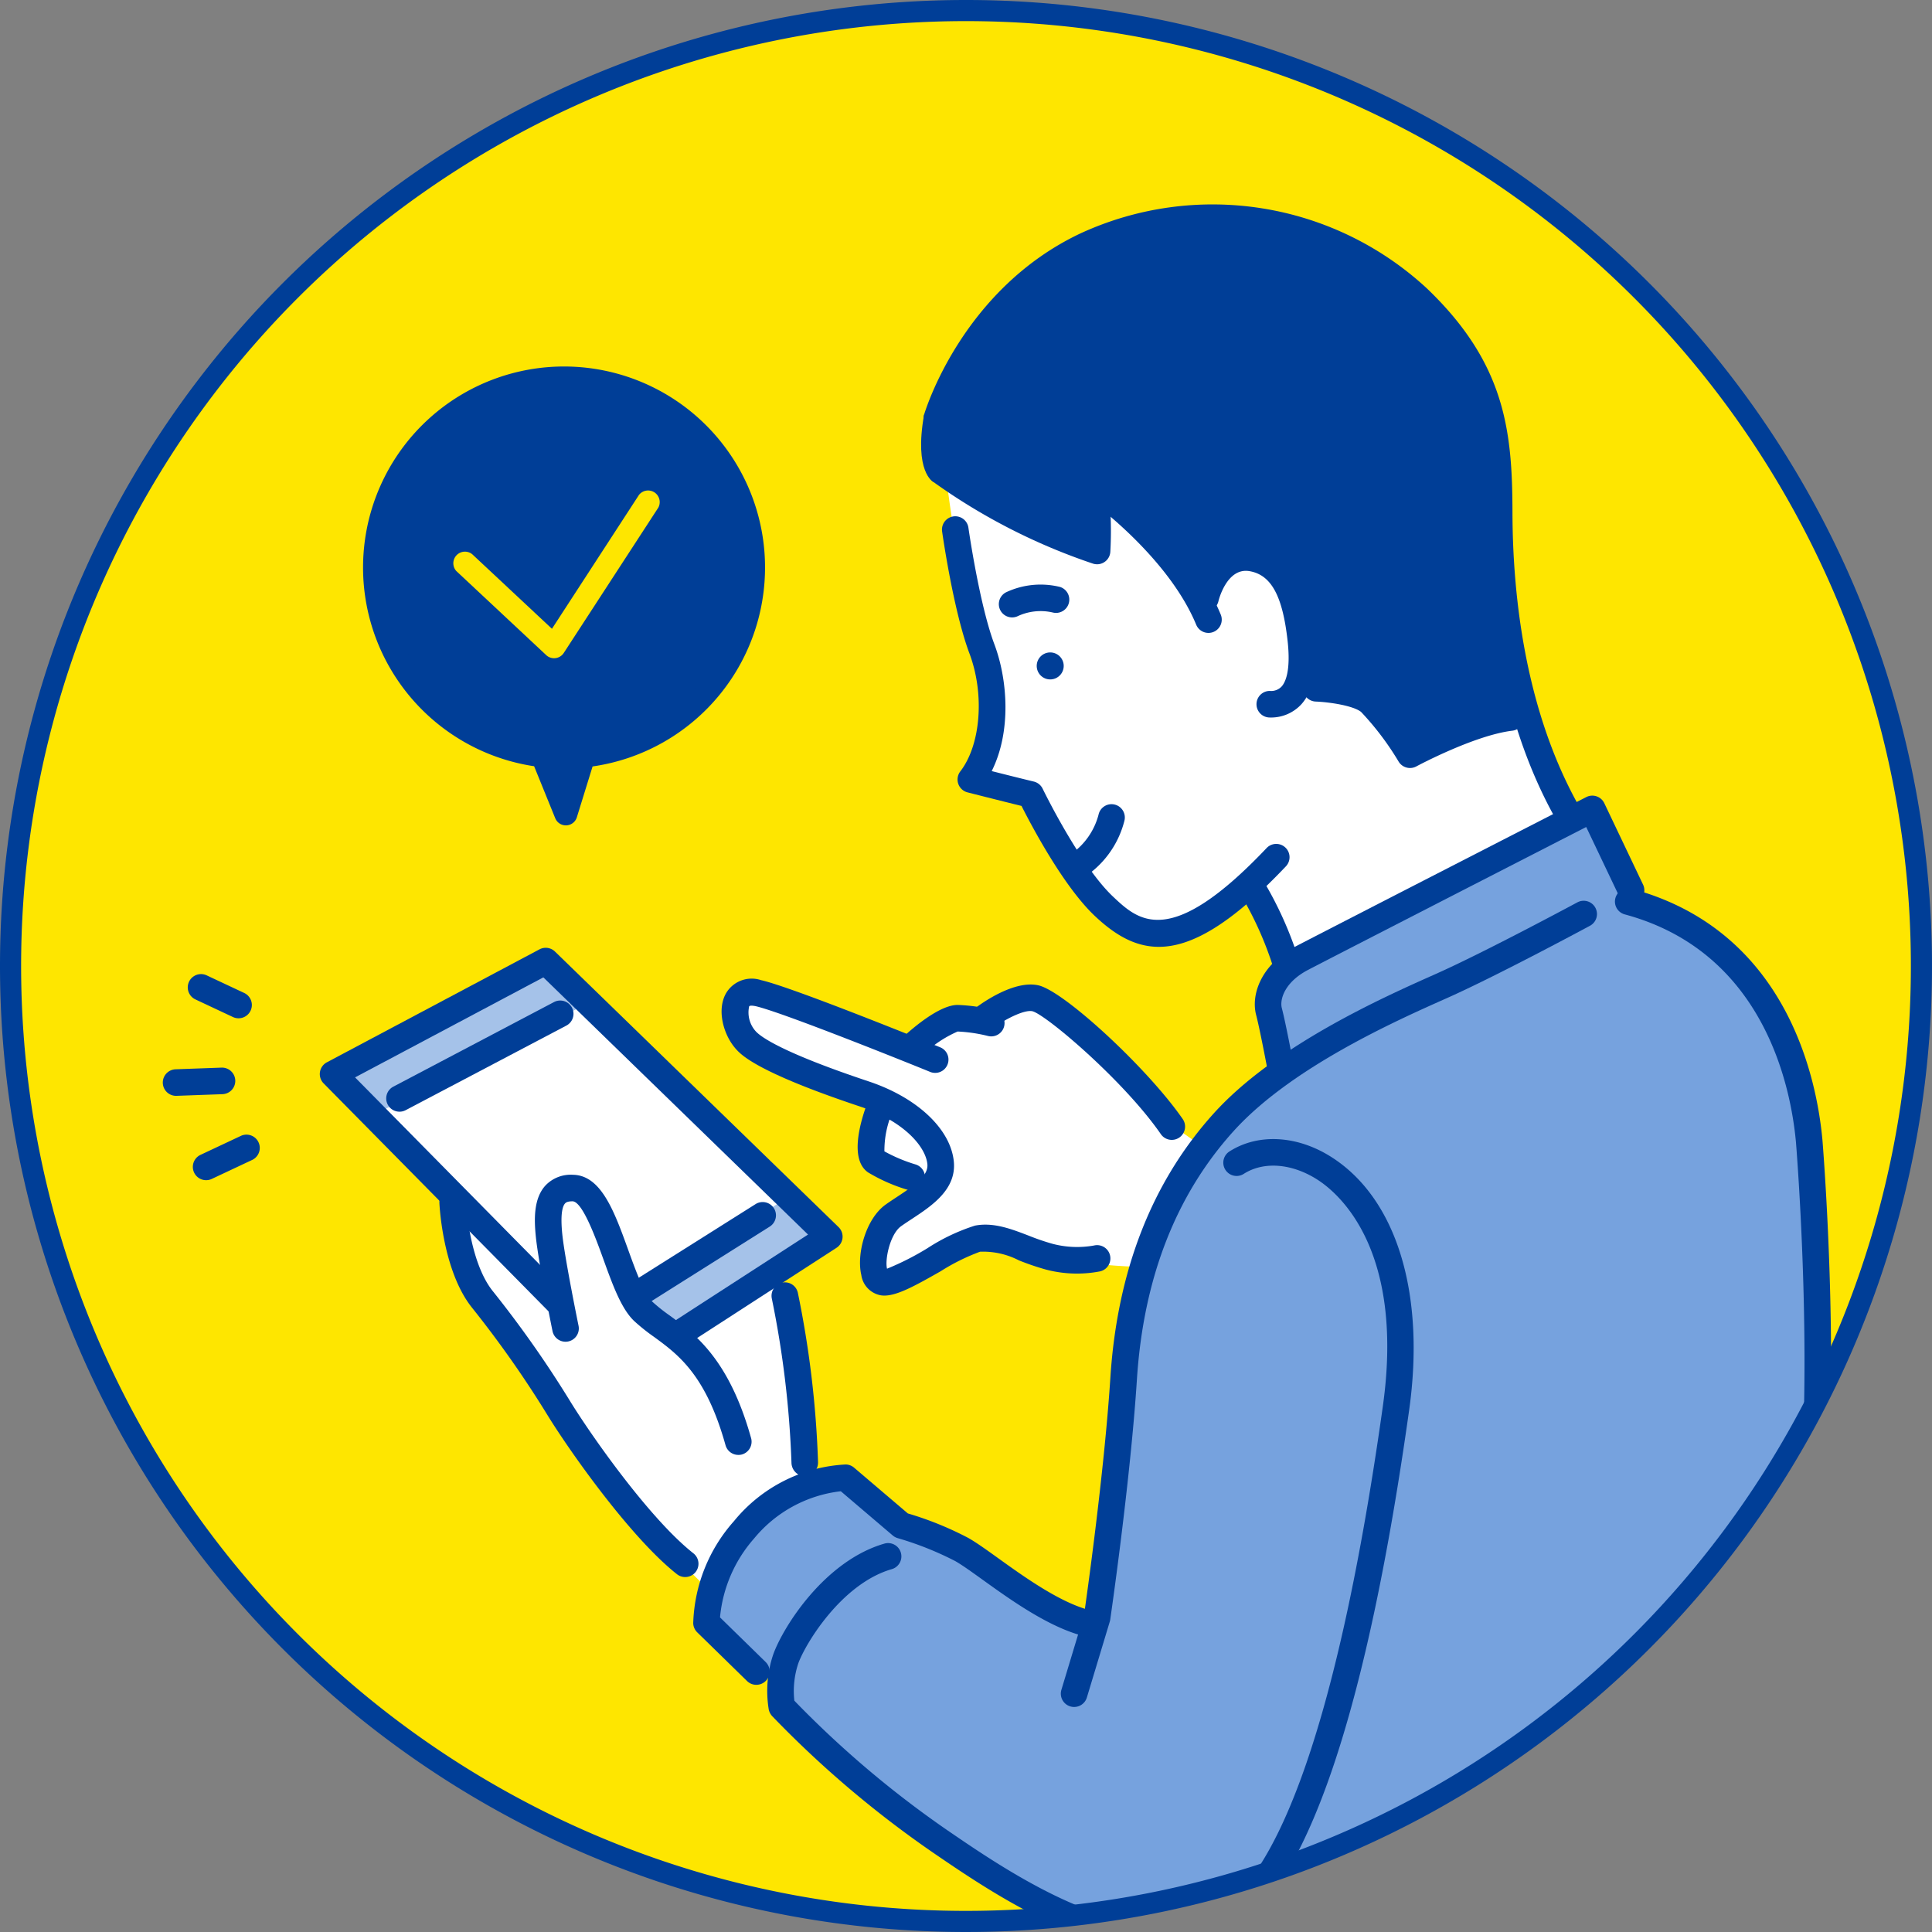 <svg xmlns="http://www.w3.org/2000/svg" xmlns:xlink="http://www.w3.org/1999/xlink" width="183" height="183" viewBox="0 0 183 183">
  <rect x="0" y="0" width="183" height="183" fill="#808080" stroke="none"/>
  <defs>
    <clipPath id="clip-path">
      <circle id="楕円形_122" data-name="楕円形 122" cx="90.5" cy="90.5" r="90.5" fill="#fee600"/>
    </clipPath>
  </defs>
  <g id="グループ_11438" data-name="グループ 11438" transform="translate(-96 -2609)">
    <g id="ポイント3" transform="translate(187.5 2700.5)">
      <g id="グループ_4081" data-name="グループ 4081" transform="translate(-90.5 -90.5)">
        <circle id="楕円形_121" data-name="楕円形 121" cx="90.5" cy="90.5" r="90.5" fill="#fee600"/>
        <g id="グループ_4080" data-name="グループ 4080" clip-path="url(#clip-path)">
          <g id="グループ_4073" data-name="グループ 4073">
            <path id="パス_17106" data-name="パス 17106" d="M50.368,70.577c-.357-.041-.64-.079-.977-.136A17.945,17.945,0,1,1,54.3,70.6v0L52.6,76.09l-2.235-5.514Z" fill="#003e97"/>
            <path id="パス_17107" data-name="パス 17107" d="M52.42,77.165a1.09,1.09,0,0,1-.829-.665l-2-4.923c-.123-.018-.25-.038-.387-.061a19.038,19.038,0,1,1,5.926.082l-1.49,4.814a1.091,1.091,0,0,1-1,.768A1.08,1.08,0,0,1,52.42,77.165ZM50.548,69.5a1.089,1.089,0,0,1,.828.665l1.088,2.681.8-2.57a1.089,1.089,0,0,1,1.015-.768,16.906,16.906,0,1,0-4.7-.144c.284.048.527.082.886.124Q50.5,69.493,50.548,69.5Z" fill="#003e97"/>
          </g>
          <path id="パス_17108" data-name="パス 17108" d="M51.293,61.33a1.085,1.085,0,0,1-.557-.278l-8.509-7.958a1.1,1.1,0,0,1,1.5-1.6l7.554,7.065,8.24-12.676a1.1,1.1,0,0,1,1.838,1.194L52.4,60.848a1.094,1.094,0,0,1-.787.491A1.06,1.06,0,0,1,51.293,61.33Z" fill="#fee600"/>
          <g id="グループ_4079" data-name="グループ 4079">
            <path id="パス_17109" data-name="パス 17109" d="M54.048,93.3l20.545,19.963-2.057,6.115a66.621,66.621,0,0,1,2.691,18.059l2.32,3.031s-7.7,2.6-10.686,9.834c0,0-6.78-6.457-9.827-10.626s-7.813-11.72-10.248-14.892-5.124-7.928-4.749-12.41l-9.483-9.337Z" fill="#fff"/>
            <path id="パス_17110" data-name="パス 17110" d="M113.04,107.706l-3.247-2.274S100.8,94.646,97.3,93.631c0,0-1.611-.6-5.465,2.052,0,0-3.235-1.169-6.481,2.786,0,0-11.664-4.992-14.115-5.291s-3.348,1.453-1.588,4.353,12.984,5.783,12.984,5.783-1.842,3.853-.974,5.362,5.526,2.8,5.526,2.8-3.209,1.806-4.485,3.668-1.463,5.138-.084,5.309,7.933-4.339,9.926-4.339,4.929,1.735,7.394,2.205a51.045,51.045,0,0,0,7.346.688S109.736,111.579,113.04,107.706Z" fill="#fff"/>
            <path id="パス_17111" data-name="パス 17111" d="M88.61,43.966a96.024,96.024,0,0,0,2.185,12.257c1.3,4.493,4.155,10.57.163,16.612l5.668,1.418a40.641,40.641,0,0,0,6.941,10.594c4.655,5.078,9.768,1.622,13.924-1.929a23.8,23.8,0,0,1,3.387,7.571l26.9-13.813-4.191-10.025a38.488,38.488,0,0,0-11.1,3.486s-1.706-6.363-10.4-6.782c0,0,1.355-6.677-1.85-10.016s-6.215-1.661-7.472,2.884a36.936,36.936,0,0,0-9.852-10.908l.051,5.874S93.889,48,88.61,43.966Z" fill="#fff"/>
            <path id="パス_17112" data-name="パス 17112" d="M30.55,100.732l3.84,3.893L54.744,93.978l-4.058-3.943Z" fill="#a5c2e9"/>
            <path id="パス_17113" data-name="パス 17113" d="M58.9,121.707l14.783-9.331,3.869,3.76-14.516,9.495S59.927,124.125,58.9,121.707Z" fill="#a5c2e9"/>
            <path id="パス_17114" data-name="パス 17114" d="M169.123,180.372h-53.7s-4.043,3.981-12.509,1.159-20.541-11.722-29.861-20.846v-2.1l-2.414-1.259-4.72-4.614s.944-12.586,13.163-13.74l5.4,4.51a21.065,21.065,0,0,1,7.237,3.636,28.88,28.88,0,0,0,11.193,5.908s1.538-14.562,2.426-22.15,3.267-22.963,15.223-30.455l-1.364-5.6s-.778-3.057,3.843-5.437,26.783-13.756,26.783-13.756l4.51,8.775s9.379,2.659,13.971,13.767S169.962,158.78,169.123,180.372Z" fill="#76a2de"/>
            <g id="グループ_4077" data-name="グループ 4077">
              <g id="グループ_4074" data-name="グループ 4074">
                <path id="パス_17115" data-name="パス 17115" d="M17.327,93.56a1.258,1.258,0,0,1,1.253-2.172l3.552,1.667a1.258,1.258,0,0,1-1.07,2.278l-3.551-1.667A1.277,1.277,0,0,1,17.327,93.56Z" fill="#003e97"/>
              </g>
              <g id="グループ_4075" data-name="グループ 4075">
                <path id="パス_17116" data-name="パス 17116" d="M14.963,102.576a1.259,1.259,0,0,1,.67-2.293l4.349-.157a1.258,1.258,0,1,1,.091,2.515l-4.349.157A1.247,1.247,0,0,1,14.963,102.576Z" fill="#003e97"/>
              </g>
              <g id="グループ_4076" data-name="グループ 4076">
                <path id="パス_17117" data-name="パス 17117" d="M17.807,110.563a1.259,1.259,0,0,1,.182-2.173l3.851-1.81a1.259,1.259,0,0,1,1.071,2.278l-3.851,1.81A1.256,1.256,0,0,1,17.807,110.563Z" fill="#003e97"/>
              </g>
            </g>
            <path id="パス_17118" data-name="パス 17118" d="M99.722,61.789a1.278,1.278,0,1,0-.958,1.533A1.278,1.278,0,0,0,99.722,61.789Z" fill="#003e97"/>
            <path id="パス_17119" data-name="パス 17119" d="M108.765,88.685c-2.266,0-4.175-1.145-6.061-2.923-2.978-2.806-6.034-8.618-6.945-10.424-1.924-.47-5.077-1.274-5.112-1.283a1.259,1.259,0,0,1-.685-1.989c1.942-2.515,2.314-7.314.867-11.163-1.515-4.027-2.549-11.26-2.592-11.566a1.258,1.258,0,1,1,2.492-.352c.01.072,1.039,7.264,2.456,11.032,1.272,3.382,1.617,8.3-.251,12.021,1.272.322,2.972.748,3.985.991a1.262,1.262,0,0,1,.841.676c.034.073,3.532,7.268,6.67,10.226,2.4,2.26,5.382,5.072,14.56-4.62a1.259,1.259,0,0,1,1.828,1.731C115.585,86.568,111.846,88.685,108.765,88.685Z" fill="#003e97"/>
            <path id="パス_17120" data-name="パス 17120" d="M119.274,66.962a1.258,1.258,0,0,1,0-2.517,1.362,1.362,0,0,0,1.124-.421c.349-.389.884-1.471.562-4.344-.477-4.254-1.553-6.222-3.6-6.58-2.165-.379-2.937,2.793-2.944,2.825a1.259,1.259,0,1,1-2.45-.579c.45-1.908,2.247-5.35,5.828-4.726,4.776.836,5.4,6.4,5.667,8.78.333,2.974-.055,5.036-1.187,6.3A3.9,3.9,0,0,1,119.274,66.962Z" fill="#003e97"/>
            <path id="パス_17121" data-name="パス 17121" d="M100.741,160.685a1.274,1.274,0,0,1-.364-.054,1.258,1.258,0,0,1-.841-1.569l2.146-7.11c.17-1.174,1.9-13.3,2.493-22.46.653-10.131,3.942-18.546,9.775-25.012,5.812-6.443,16.047-11,20.966-13.189l.075-.034c4.7-2.093,13.311-6.729,13.4-6.775a1.259,1.259,0,1,1,1.195,2.216c-.356.192-8.779,4.727-13.568,6.859l-.075.033c-4.761,2.119-14.667,6.529-20.121,12.576s-8.516,13.937-9.132,23.488c-.626,9.692-2.509,22.625-2.528,22.754a1.228,1.228,0,0,1-.04.182l-2.174,7.2A1.259,1.259,0,0,1,100.741,160.685Z" fill="#003e97"/>
            <path id="パス_17122" data-name="パス 17122" d="M168.987,181.487l-.069,0a1.258,1.258,0,0,1-1.189-1.324c.019-.355,1.908-35.61,2.156-48.134.246-12.482-.761-24.72-.771-24.843-.487-5.292-3.042-18.01-16.192-21.568a1.259,1.259,0,1,1,.658-2.43c14.674,3.971,17.505,17.952,18.041,23.778.012.134,1.029,12.5.78,25.113-.248,12.567-2.14,47.864-2.159,48.219A1.258,1.258,0,0,1,168.987,181.487Z" fill="#003e97"/>
            <path id="パス_17123" data-name="パス 17123" d="M63.272,126.637a1.259,1.259,0,0,1-.685-2.316l12.95-8.383L50.466,91.577l-17.834,9.474,20.026,20.3a1.259,1.259,0,1,1-1.792,1.768l-21.212-21.5a1.259,1.259,0,0,1,.305-1.995L50.1,88.923a1.26,1.26,0,0,1,1.468.209l26.861,26.1a1.26,1.26,0,0,1-.193,1.96l-14.276,9.241A1.255,1.255,0,0,1,63.272,126.637Z" fill="#003e97"/>
            <path id="パス_17124" data-name="パス 17124" d="M36.843,104.3a1.258,1.258,0,0,1-.587-2.372l15.22-8.012a1.258,1.258,0,1,1,1.172,2.227l-15.22,8.012A1.257,1.257,0,0,1,36.843,104.3Z" fill="#003e97"/>
            <path id="パス_17125" data-name="パス 17125" d="M59.929,122.508a1.259,1.259,0,0,1-.672-2.323l11.313-7.132a1.258,1.258,0,1,1,1.342,2.129L60.6,122.314A1.254,1.254,0,0,1,59.929,122.508Z" fill="#003e97"/>
            <path id="パス_17126" data-name="パス 17126" d="M68.933,136.81a1.258,1.258,0,0,1-1.211-.921c-1.86-6.665-4.472-8.576-6.777-10.262a18.27,18.27,0,0,1-1.887-1.51c-1.219-1.166-2.038-3.438-2.906-5.842-.691-1.912-1.975-5.471-2.921-5.486-.521-.005-.66.146-.707.2-.231.252-.464.965-.262,2.931.234,2.283,1.531,8.621,1.544,8.685a1.259,1.259,0,0,1-2.466.506c-.054-.266-1.335-6.526-1.582-8.935-.178-1.732-.208-3.668.911-4.888a3.3,3.3,0,0,1,2.6-1.012c2.684.043,3.929,3.494,5.248,7.148.7,1.931,1.487,4.12,2.279,4.878a16.067,16.067,0,0,0,1.633,1.3c2.372,1.736,5.621,4.112,7.715,11.617a1.258,1.258,0,0,1-.874,1.551A1.243,1.243,0,0,1,68.933,136.81Z" fill="#003e97"/>
            <path id="パス_17127" data-name="パス 17127" d="M75.226,138.846a1.325,1.325,0,0,1-1.258-1.313,93.338,93.338,0,0,0-1.859-15.522,1.278,1.278,0,0,1,.963-1.515,1.253,1.253,0,0,1,1.5.953A94.8,94.8,0,0,1,76.485,137.5a1.314,1.314,0,0,1-1.239,1.348Z" fill="#003e97"/>
            <path id="パス_17128" data-name="パス 17128" d="M63.9,148.379a1.254,1.254,0,0,1-.778-.27c-4.38-3.449-10.144-11.625-12.249-15.045a100.445,100.445,0,0,0-7.144-10.174c-2.792-3.464-3.1-9.7-3.109-9.96a1.258,1.258,0,1,1,2.514-.111c.005.1.293,5.685,2.555,8.492a102.974,102.974,0,0,1,7.328,10.434c2.028,3.295,7.548,11.147,11.663,14.386a1.259,1.259,0,0,1-.78,2.248Z" fill="#003e97"/>
            <path id="パス_17129" data-name="パス 17129" d="M82.767,121.718a2.113,2.113,0,0,1-.341-.026,2.276,2.276,0,0,1-1.844-1.934c-.469-1.992.442-5.339,2.317-6.667.342-.243.706-.482,1.074-.725,1.8-1.186,2.977-2.043,2.868-3.106-.168-1.657-2.226-4.066-6.349-5.44-9.806-3.269-11.286-4.907-11.773-5.446-1.178-1.3-1.87-3.707-.934-5.317a2.818,2.818,0,0,1,3.309-1.215c2.916.645,16.39,6.126,16.962,6.359a1.258,1.258,0,1,1-.949,2.331C83.264,98.967,72.8,94.8,70.55,94.3c-.02,0-.511-.111-.589.023a2.661,2.661,0,0,0,.626,2.364c.458.507,2.417,1.983,10.7,4.745,4.583,1.527,7.746,4.5,8.058,7.573.27,2.662-2.092,4.216-3.989,5.464-.344.226-.684.45-1,.675-1.052.746-1.555,3.172-1.336,4.028a26.015,26.015,0,0,0,3.822-1.938,18.552,18.552,0,0,1,4.506-2.142c1.736-.339,3.426.31,5.062.938a22.144,22.144,0,0,0,2.272.781,9.135,9.135,0,0,0,3.947.163,1.258,1.258,0,0,1,.579,2.449,11.536,11.536,0,0,1-5.17-.178,24.6,24.6,0,0,1-2.531-.865,7.389,7.389,0,0,0-3.677-.817,19.7,19.7,0,0,0-3.743,1.858C85.628,120.821,83.984,121.718,82.767,121.718Z" fill="#003e97"/>
            <path id="パス_17130" data-name="パス 17130" d="M85.357,99.442a1.258,1.258,0,0,1-.854-2.183c1-.923,3.508-3.071,5.2-3.071a16.953,16.953,0,0,1,3.5.5,1.259,1.259,0,0,1-.622,2.44,14.5,14.5,0,0,0-2.874-.422,11.274,11.274,0,0,0-3.489,2.4A1.255,1.255,0,0,1,85.357,99.442Z" fill="#003e97"/>
            <path id="パス_17131" data-name="パス 17131" d="M109.991,106.97a1.256,1.256,0,0,1-1.036-.544C105.46,101.367,98.1,95.133,96.8,94.787c-.813-.187-2.755.847-3.843,1.665a1.258,1.258,0,0,1-1.514-2.01c.589-.444,3.644-2.631,5.925-2.108,2.456.565,10.371,7.9,13.659,12.662a1.258,1.258,0,0,1-1.035,1.974Z" fill="#003e97"/>
            <path id="パス_17132" data-name="パス 17132" d="M85.357,111.76a1.274,1.274,0,0,1-.364-.054,16.251,16.251,0,0,1-3.775-1.66c-1.7-1.182-.815-4.509-.133-6.387a1.258,1.258,0,0,1,2.366.858,9.22,9.22,0,0,0-.679,3.54,14.877,14.877,0,0,0,2.949,1.239,1.259,1.259,0,0,1-.364,2.464Z" fill="#003e97"/>
            <path id="パス_17133" data-name="パス 17133" d="M109.034,183.867c-7.942,0-16.782-6.05-21.651-9.382a99.287,99.287,0,0,1-15.205-12.894,1.335,1.335,0,0,1-.361-.661,10.826,10.826,0,0,1,.417-5.2c.926-2.609,4.864-8.881,10.537-10.518a1.258,1.258,0,1,1,.7,2.418c-4.779,1.38-8.216,7.119-8.862,8.942a8.291,8.291,0,0,0-.368,3.519A96.027,96.027,0,0,0,88.8,172.408c5.982,4.093,18.427,12.611,26.063,7.189,4.283-3.04,10.383-13.726,15.117-47.368,2.1-14.907-4.2-20.215-6.187-21.487-2.417-1.552-5.1-1.762-6.99-.549a1.259,1.259,0,0,1-1.357-2.121c2.733-1.749,6.453-1.538,9.707.551,6.14,3.941,8.876,12.9,7.32,23.957-3.9,27.722-9.335,44.231-16.153,49.07A12.3,12.3,0,0,1,109.034,183.867Z" fill="#003e97"/>
            <path id="パス_17134" data-name="パス 17134" d="M120.878,91.748a1.262,1.262,0,0,1-1.2-.884,32.764,32.764,0,0,0-3.242-7.262,1.259,1.259,0,0,1,2.114-1.368,34.975,34.975,0,0,1,3.532,7.88,1.261,1.261,0,0,1-1.2,1.634Z" fill="#003e97"/>
            <path id="パス_17135" data-name="パス 17135" d="M94.868,57.482A1.259,1.259,0,0,1,94.3,55.1a7.682,7.682,0,0,1,5.12-.5,1.259,1.259,0,0,1-.723,2.411,5.125,5.125,0,0,0-3.271.34A1.26,1.26,0,0,1,94.868,57.482Z" fill="#003e97"/>
            <path id="パス_17136" data-name="パス 17136" d="M100.941,82.339a1.259,1.259,0,0,1-.63-2.349,6.571,6.571,0,0,0,2.743-3.822,1.259,1.259,0,1,1,2.446.594,9.032,9.032,0,0,1-3.936,5.411A1.257,1.257,0,0,1,100.941,82.339Z" fill="#003e97"/>
            <path id="パス_17137" data-name="パス 17137" d="M102.914,52.447a1.286,1.286,0,0,1-.387-.06A57.148,57.148,0,0,1,87.4,44.644a1.259,1.259,0,0,1,1.511-2.013,56.38,56.38,0,0,0,12.794,6.81,27.011,27.011,0,0,0-.332-4.8,1.258,1.258,0,1,1,2.473-.465,34.559,34.559,0,0,1,.325,7.09,1.257,1.257,0,0,1-1.256,1.183Z" fill="#003e97"/>
            <path id="パス_17138" data-name="パス 17138" d="M113.466,58.95a1.257,1.257,0,0,1-1.162-.777c-2.691-6.5-10.045-11.779-10.119-11.831a1.259,1.259,0,0,1,1.457-2.053c.326.231,8.015,5.746,10.987,12.921a1.259,1.259,0,0,1-1.163,1.74Z" fill="#003e97"/>
            <path id="パス_17139" data-name="パス 17139" d="M147.449,77.2a1.256,1.256,0,0,1-1.1-.643c-5.423-9.673-6.585-21.09-6.605-28.965-.018-7.309-.555-12.983-7.336-19.468a27.323,27.323,0,0,0-30-4.738C92.3,28.16,88.973,38.891,88.941,39a1.259,1.259,0,0,1-2.412-.72c.144-.483,3.653-11.9,14.809-17.17a29.887,29.887,0,0,1,32.81,5.2c7.485,7.157,8.1,13.6,8.114,21.281.02,7.576,1.125,18.539,6.283,27.74a1.258,1.258,0,0,1-.482,1.713A1.245,1.245,0,0,1,147.449,77.2Z" fill="#003e97"/>
            <path id="パス_17140" data-name="パス 17140" d="M132.555,71.745a1.259,1.259,0,0,1-1.068-.591,26.932,26.932,0,0,0-3.564-4.719c-.738-.59-2.958-.93-4.3-.983a1.26,1.26,0,0,1-1.208-1.307,1.247,1.247,0,0,1,1.306-1.209c.676.026,4.133.223,5.772,1.534a23.362,23.362,0,0,1,3.5,4.377c1.87-.928,5.884-2.768,8.963-3.135a1.259,1.259,0,0,1,.3,2.5c-3.588.427-9.047,3.353-9.1,3.383A1.253,1.253,0,0,1,132.555,71.745Z" fill="#003e97"/>
            <path id="パス_17141" data-name="パス 17141" d="M120.212,100.925a1.258,1.258,0,0,1-1.235-1.026c-.007-.034-.661-3.489-.995-4.76-.505-1.921.453-4.774,3.752-6.5,2.779-1.452,27.269-14.01,27.516-14.137a1.259,1.259,0,0,1,1.711.579l3.672,7.712a1.258,1.258,0,1,1-2.273,1.081l-3.114-6.54c-4.913,2.519-23.925,12.271-26.347,13.536-2.216,1.157-2.7,2.8-2.482,3.625.357,1.356,1,4.788,1.033,4.933a1.259,1.259,0,0,1-1.238,1.493Z" fill="#003e97"/>
            <path id="パス_17142" data-name="パス 17142" d="M70.64,158.587a1.252,1.252,0,0,1-.88-.359l-4.72-4.614a1.258,1.258,0,0,1-.378-.864,15.236,15.236,0,0,1,3.863-9.671,14.611,14.611,0,0,1,10.582-5.363,1.254,1.254,0,0,1,.791.3l5.093,4.337a31.288,31.288,0,0,1,5.728,2.323c.757.428,1.724,1.122,2.843,1.926,2.467,1.773,5.847,4.2,8.708,4.929a1.258,1.258,0,1,1-.621,2.439c-3.322-.845-6.925-3.433-9.556-5.324-1.06-.761-1.975-1.419-2.612-1.779a30.262,30.262,0,0,0-5.446-2.172,1.263,1.263,0,0,1-.472-.253l-4.921-4.19a12.468,12.468,0,0,0-8.216,4.477A13.113,13.113,0,0,0,67.2,152.2l4.323,4.228a1.258,1.258,0,0,1-.879,2.158Z" fill="#003e97"/>
            <g id="グループ_4078" data-name="グループ 4078">
              <path id="パス_17143" data-name="パス 17143" d="M88.155,43.637s-2.308-1.678,0-7.236,11.582-18.927,29.6-16.543S141.622,36.121,141,47.588s2.585,19.063,2.585,19.063a36.392,36.392,0,0,0-11.034,3.836,9.681,9.681,0,0,0-10.774-6.293s1.322-5.978-1.311-10.488-7.458-1.172-7.458,2.98c0,0-3.776-7.6-10.174-10.846l.076,5.349S92.874,47.833,88.155,43.637Z" fill="#003e97"/>
              <path id="パス_17144" data-name="パス 17144" d="M87.4,44.644s-1.841-.919-.87-6.365l2.412.72s-1.087,3,.877,4.271Z" fill="#003e97"/>
            </g>
          </g>
        </g>
      </g>
    </g>
    <path id="パス_4052" data-name="パス 4052" d="M55.445,213a90.5,90.5,0,1,0,90.5-90.5,90.5,90.5,0,0,0-90.5,90.5" transform="translate(41.555 2487.5)" fill="none" stroke="#003e97" stroke-width="2"/>
  </g>
</svg>
